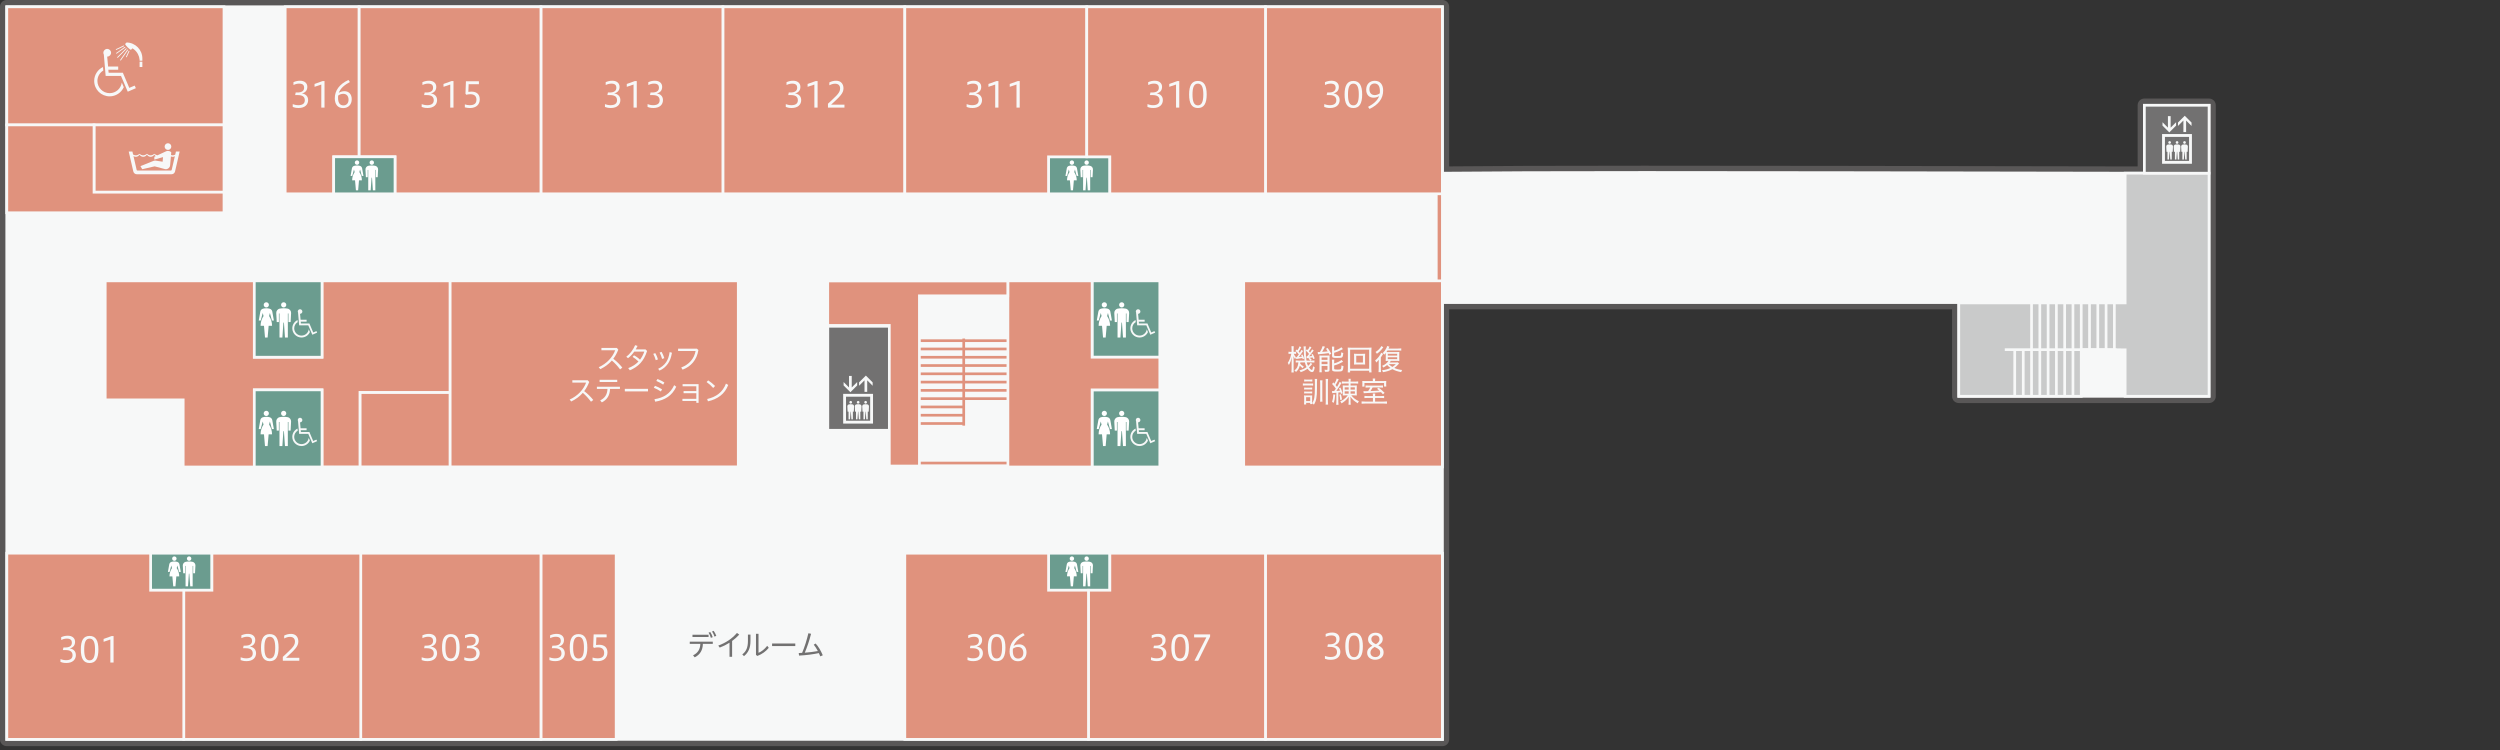 <?xml version="1.0" encoding="UTF-8"?>
<svg id="_レイヤー_1" data-name="レイヤー_1" xmlns="http://www.w3.org/2000/svg" width="1000" height="300" version="1.1" xmlns:xlink="http://www.w3.org/1999/xlink" viewBox="0 0 1000 300">
  <rect x="0" y="0" width="1000" height="300" fill="#333333" stroke="none"/>
  <!-- Generator: Adobe Illustrator 29.3.1, SVG Export Plug-In . SVG Version: 2.1.0 Build 151)  -->
  <defs>
    <clipPath id="clippath">
      <rect width="1000" height="300" fill="none"/>
    </clipPath>
  </defs>
  <g clip-path="url(#clippath)">
    <rect width="1000" height="300" fill="#fff" opacity="0"/>
    <g>
      <path d="M883.621,161.22h-100.108c-1.488,0-2.695-1.206-2.695-2.695v-34.787h-77.428c-43.32.021-82.926.021-126.424-.012-1.488-.001-2.693-1.207-2.693-2.695v-51.76c0-1.478,1.192-2.681,2.67-2.695,42.847-.392,79.468-.394,278.113-.005v-24.462c0-1.488,1.207-2.695,2.695-2.695h25.869c1.488,0,2.695,1.206,2.695,2.695v116.416c0,1.488-1.207,2.695-2.695,2.695ZM786.208,155.83h94.718V44.803h-20.479v24.467c0,.716-.284,1.402-.791,1.908-.505.504-1.191.787-1.904.787h-.006c-196.828-.386-236.141-.395-278.083-.024v46.396c42.444.032,81.303.03,123.725.011h80.124c1.488,0,2.695,1.206,2.695,2.695v34.787Z" fill="#595757"/>
      <path d="M576.972,298.463H2.704c-1.488,0-2.695-1.206-2.695-2.695L0,2.695c0-.715.284-1.4.79-1.905.505-.506,1.191-.79,1.905-.79h574.277c1.488,0,2.695,1.206,2.695,2.695v293.073c0,1.488-1.207,2.695-2.695,2.695ZM5.399,293.073h568.878V5.39H5.39l.009,287.683Z" fill="#595757"/>
      <path d="M783.513,121.043h-80.123c-43.321.021-82.925.021-126.422-.012v-51.761c43.614-.4,82.992-.388,280.784,0v-27.162h25.868v116.416h-100.108v-37.481Z" fill="#f7f8f8"/>
      <path d="M884.161,159.064h-101.186v-37.481h-79.584c-43.321.022-82.925.02-126.421-.012h-.539v-52.834l.535-.005c42.993-.394,79.715-.394,280.249,0v-27.162h26.948v117.495ZM784.053,157.986h99.029V42.648h-24.791v27.163h-.54c-200.178-.395-237.444-.395-280.243-.006v50.688c43.283.033,82.739.032,125.882.012h80.662v37.481Z" fill="#f7f8f8"/>
      <polygon points="2.704 295.768 285.908 295.768 396.234 295.768 576.973 295.768 576.973 2.695 436.722 2.695 397.609 2.695 355.754 2.695 281.895 2.695 257.028 2.695 76.838 2.695 42.09 2.695 2.695 2.695 2.704 295.768" fill="#f7f8f8"/>
      <rect x="331.128" y="130.508" width="24.628" height="41.599" fill="#727171"/>
      <path d="M356.295,172.646h-25.706v-42.678h25.706v42.678ZM331.667,171.568h23.549v-40.521h-23.549v40.521Z" fill="#f7f8f8"/>
      <rect x="575.051" y="77.242" width="1.616" height="35.098" fill="#e0927d"/>
      <rect x="367.787" y="152.298" width="17.707" height="1.078" fill="#e0927d"/>
      <rect x="367.787" y="148.985" width="17.707" height="1.078" fill="#e0927d"/>
      <rect x="367.787" y="145.673" width="17.707" height="1.078" fill="#e0927d"/>
      <rect x="367.787" y="142.36" width="17.707" height="1.078" fill="#e0927d"/>
      <rect x="367.787" y="139.047" width="17.707" height="1.078" fill="#e0927d"/>
      <rect x="367.787" y="135.734" width="17.707" height="1.078" fill="#e0927d"/>
      <rect x="367.787" y="155.611" width="17.707" height="1.078" fill="#e0927d"/>
      <rect x="367.787" y="158.924" width="17.707" height="1.078" fill="#e0927d"/>
      <rect x="367.787" y="162.237" width="17.707" height="1.078" fill="#e0927d"/>
      <rect x="367.787" y="165.55" width="17.707" height="1.078" fill="#e0927d"/>
      <rect x="367.787" y="168.863" width="17.65" height="1.078" fill="#e0927d"/>
      <rect x="367.788" y="184.678" width="36.229" height="1.078" fill="#e0927d"/>
      <rect x="385.469" y="152.298" width="17.69" height="1.078" fill="#e0927d"/>
      <rect x="385.469" y="148.985" width="17.69" height="1.078" fill="#e0927d"/>
      <rect x="385.469" y="145.673" width="17.69" height="1.078" fill="#e0927d"/>
      <rect x="385.469" y="142.36" width="17.69" height="1.078" fill="#e0927d"/>
      <rect x="385.469" y="139.047" width="17.69" height="1.078" fill="#e0927d"/>
      <rect x="385.469" y="135.734" width="17.69" height="1.078" fill="#e0927d"/>
      <rect x="385.469" y="155.611" width="17.69" height="1.078" fill="#e0927d"/>
      <rect x="385.469" y="158.924" width="17.69" height="1.078" fill="#e0927d"/>
      <rect x="143.98" y="156.946" width="36.087" height="29.797" fill="#e0927d"/>
      <path d="M180.606,187.282h-37.166v-30.876h37.166v30.876ZM144.519,186.204h35.009v-28.719h-35.009v28.719Z" fill="#f7f8f8"/>
      <polygon points="101.724 186.787 73.278 186.787 73.278 159.946 42.092 159.946 42.092 112.344 101.724 112.344 101.724 142.884 128.802 142.884 128.802 112.344 180.069 112.344 180.069 156.95 143.979 156.95 143.979 186.744 128.802 186.744 128.802 155.946 101.724 155.946 101.724 186.787" fill="#e0927d"/>
      <path d="M102.263,187.326h-29.524v-26.841h-31.186v-48.681h60.711v30.54h26v-30.54h52.346v45.684h-36.09v29.795h-16.256v-30.799h-26v30.841ZM73.817,186.248h27.367v-30.841h28.156v30.799h14.1v-29.795h36.09v-43.527h-50.189v30.54h-28.156v-30.54h-58.554v46.524h31.186v26.841Z" fill="#f7f8f8"/>
      <rect x="384.955" y="135.42" width="1.078" height="34.834" fill="#e0927d"/>
      <rect x="506.18" y="2.697" width="70.795" height="74.824" fill="#e0927d"/>
      <path d="M577.514,78.06h-71.874V2.157h71.874v75.903ZM506.719,76.982h69.717V3.236h-69.717v73.746Z" fill="#f7f8f8"/>
      <rect x="289.15" y="2.697" width="72.778" height="74.824" fill="#e0927d"/>
      <path d="M362.468,78.06h-73.856V2.157h73.856v75.903ZM289.69,76.982h71.699V3.236h-71.699v73.746Z" fill="#f7f8f8"/>
      <rect x="506.18" y="221.288" width="70.795" height="74.479" fill="#e0927d"/>
      <path d="M577.514,296.306h-71.874v-75.558h71.874v75.558ZM506.719,295.227h69.717v-73.401h-69.717v73.401Z" fill="#f7f8f8"/>
      <rect x="216.372" y="221.288" width="30.089" height="74.479" fill="#e0927d"/>
      <path d="M247.001,296.306h-31.168v-75.558h31.168v75.558ZM216.911,295.227h29.011v-73.401h-29.011v73.401Z" fill="#f7f8f8"/>
      <rect x="144.293" y="221.288" width="72.079" height="74.479" fill="#e0927d"/>
      <path d="M216.911,296.306h-73.157v-75.558h73.157v75.558ZM144.832,295.227h71.001v-73.401h-71.001v73.401Z" fill="#f7f8f8"/>
      <rect x="216.372" y="2.697" width="72.778" height="74.824" fill="#e0927d"/>
      <path d="M289.69,78.06h-73.857V2.157h73.857v75.903ZM216.911,76.982h71.7V3.236h-71.7v73.746Z" fill="#f7f8f8"/>
      <polygon points="216.371 2.696 143.593 2.696 143.593 62.716 158.004 62.716 158.004 77.52 216.371 77.52 216.371 2.696" fill="#e0927d"/>
      <path d="M216.911,78.059h-59.446v-14.804h-14.411V2.156h73.857v75.903ZM158.544,76.98h57.289V3.235h-71.7v58.942h14.411v14.804Z" fill="#f7f8f8"/>
      <polygon points="114.076 2.696 143.593 2.696 143.593 62.716 133.489 62.716 133.489 77.52 114.076 77.52 114.076 2.696" fill="#e0927d"/>
      <path d="M134.028,78.059h-20.491V2.156h30.595v61.099h-10.104v14.804ZM114.615,76.98h18.334v-14.804h10.104V3.235h-28.438v73.746Z" fill="#f7f8f8"/>
      <rect x="133.473" y="62.722" width="24.529" height="14.806" fill="#6b9c8f"/>
      <path d="M158.542,78.067h-25.608v-15.885h25.608v15.885ZM134.012,76.989h23.451v-13.728h-23.451v13.728Z" fill="#f7f8f8"/>
      <rect x="60.242" y="221.288" width="24.529" height="14.806" fill="#6b9c8f"/>
      <path d="M85.311,236.633h-25.608v-15.884h25.608v15.884ZM60.781,235.554h23.451v-13.728h-23.451v13.728Z" fill="#f7f8f8"/>
      <polygon points="144.294 221.289 84.774 221.289 84.774 236.095 73.499 236.095 73.499 295.768 144.294 295.768 144.294 221.289" fill="#e0927d"/>
      <path d="M144.833,296.307h-71.873v-60.752h11.275v-14.806h60.598v75.558ZM74.038,295.229h69.716v-73.401h-58.441v14.806h-11.275v58.595Z" fill="#f7f8f8"/>
      <polygon points="73.499 236.094 60.243 236.094 60.243 221.288 2.704 221.288 2.704 295.766 73.499 295.766 73.499 236.094" fill="#e0927d"/>
      <path d="M74.038,296.306H2.165v-75.558h58.617v14.806h13.256v60.752ZM3.243,295.227h69.716v-58.595h-13.256v-14.806H3.243v73.401Z" fill="#f7f8f8"/>
      <rect x="419.417" y="62.722" width="24.529" height="14.806" fill="#6b9c8f"/>
      <path d="M444.485,78.067h-25.608v-15.885h25.608v15.885ZM419.956,76.989h23.451v-13.728h-23.451v13.728Z" fill="#f7f8f8"/>
      <rect x="419.417" y="221.288" width="24.529" height="14.806" fill="#6b9c8f"/>
      <path d="M444.485,236.633h-25.608v-15.884h25.608v15.884ZM419.956,235.554h23.451v-13.728h-23.451v13.728Z" fill="#f7f8f8"/>
      <polygon points="435.385 295.768 506.179 295.768 506.179 221.289 443.946 221.289 443.946 236.095 435.385 236.095 435.385 295.768" fill="#e0927d"/>
      <path d="M506.719,296.307h-71.873v-60.752h8.561v-14.806h63.312v75.558ZM435.924,295.229h69.716v-73.401h-61.155v14.806h-8.561v58.595Z" fill="#f7f8f8"/>
      <line x1="435.408" y1="221.289" x2="435.384" y2="221.289" fill="#e0927d"/>
      <polygon points="435.408 221.828 435.384 221.828 435.384 220.75 435.408 221.828" fill="#f7f8f8"/>
      <polygon points="435.385 236.094 419.417 236.094 419.417 221.288 361.928 221.288 361.928 295.766 435.385 295.766 435.385 236.094" fill="#e0927d"/>
      <path d="M435.924,296.306h-74.535v-75.558h58.567v14.806h15.968v60.752ZM362.468,295.227h72.378v-58.595h-15.968v-14.806h-56.41v73.401Z" fill="#f7f8f8"/>
      <polygon points="419.406 62.722 434.706 62.722 434.706 2.697 361.927 2.697 361.927 77.52 419.406 77.52 419.406 62.722" fill="#e0927d"/>
      <path d="M419.945,78.059h-58.557V2.157h73.857v61.103h-15.3v14.799ZM362.466,76.981h56.4v-14.799h15.3V3.236h-71.7v73.745Z" fill="#f7f8f8"/>
      <polygon points="443.937 77.52 506.18 77.52 506.18 2.696 434.707 2.696 434.707 62.721 443.937 62.721 443.937 77.52" fill="#e0927d"/>
      <path d="M506.719,78.059h-63.321v-14.799h-9.23V2.157h72.551v75.903ZM444.476,76.981h61.164V3.235h-70.394v58.947h9.23v14.799Z" fill="#f7f8f8"/>
      <rect x="2.692" y="2.697" width="86.904" height="47.267" fill="#e0927d"/>
      <path d="M90.135,50.502H2.153V2.157h87.982v48.345ZM3.231,49.424h85.825V3.236H3.231v46.188Z" fill="#f7f8f8"/>
      <rect x="37.608" y="49.963" width="51.988" height="26.918" fill="#e0927d"/>
      <path d="M90.135,77.42h-53.066v-27.996h53.066v27.996ZM38.147,76.342h50.91v-25.839h-50.91v25.839Z" fill="#f7f8f8"/>
      <polygon points="89.597 85.104 2.693 85.104 2.693 49.963 37.609 49.963 37.609 76.881 89.597 76.881 89.597 85.104" fill="#e0927d"/>
      <path d="M90.136,85.643H2.154v-36.219h35.994v26.918h51.988v9.302ZM3.232,84.565h85.825v-7.145h-51.988v-26.918H3.232v34.063Z" fill="#f7f8f8"/>
      <rect x="497.482" y="112.338" width="79.493" height="74.443" fill="#e0927d"/>
      <path d="M577.514,187.32h-80.571v-75.521h80.571v75.521ZM498.021,186.242h78.414v-73.364h-78.414v73.364Z" fill="#f7f8f8"/>
      <rect x="436.839" y="112.341" width="27.083" height="30.54" fill="#6b9c8f"/>
      <path d="M464.461,143.419h-28.162v-31.618h28.162v31.618ZM437.378,142.341h26.005v-29.461h-26.005v29.461Z" fill="#f7f8f8"/>
      <rect x="436.839" y="155.95" width="27.083" height="30.832" fill="#6b9c8f"/>
      <path d="M464.461,187.32h-28.162v-31.91h28.162v31.91ZM437.378,186.242h26.005v-29.753h-26.005v29.753Z" fill="#f7f8f8"/>
      <polygon points="436.836 186.787 403.161 186.787 403.161 112.344 436.836 112.344 436.836 142.884 463.926 142.884 463.926 155.946 436.836 155.946 436.836 186.787" fill="#e0927d"/>
      <path d="M437.375,187.326h-34.753v-75.521h34.753v30.54h27.09v14.14h-27.09v30.841ZM403.701,186.248h32.596v-30.841h27.09v-11.984h-27.09v-30.54h-32.596v73.364Z" fill="#f7f8f8"/>
      <rect x="101.724" y="112.341" width="27.083" height="30.54" fill="#6b9c8f"/>
      <path d="M129.346,143.419h-28.162v-31.618h28.162v31.618ZM102.263,142.341h26.005v-29.461h-26.005v29.461Z" fill="#f7f8f8"/>
      <rect x="101.724" y="155.95" width="27.083" height="30.832" fill="#6b9c8f"/>
      <path d="M129.346,187.32h-28.162v-31.91h28.162v31.91ZM102.263,186.242h26.005v-29.753h-26.005v29.753Z" fill="#f7f8f8"/>
      <polygon points="295.306 112.34 285.198 112.34 285.087 112.34 180.064 112.34 180.064 186.745 285.087 186.745 285.198 186.745 295.306 186.745 295.306 112.34" fill="#e0927d"/>
      <path d="M295.846,187.284h-116.32v-75.483h116.32v75.483ZM180.604,186.205h114.164v-73.326h-114.164v73.326Z" fill="#f7f8f8"/>
      <polygon points="832.494 139.836 832.494 158.526 830.966 158.526 783.514 158.526 783.514 121.174 850.064 121.174 850.064 69.272 883.622 69.272 883.622 158.526 850.062 158.526 850.062 139.923 832.494 139.836" fill="#c9caca"/>
      <path d="M884.162,159.065h-34.639v-18.606l-16.49-.081v18.687h-50.057v-38.431h66.549v-51.902h34.637v90.333ZM850.601,157.986h32.482v-88.176h-32.48v51.902h-66.549v36.274h47.901v-18.692l18.647.092v18.6Z" fill="#f7f8f8"/>
      <rect x="828.642" y="121.173" width="1.078" height="18.689" fill="#f7f8f8"/>
      <rect x="831.955" y="121.173" width="1.078" height="18.689" fill="#f7f8f8"/>
      <rect x="835.267" y="121.173" width="1.078" height="18.689" fill="#f7f8f8"/>
      <rect x="838.581" y="121.173" width="1.078" height="18.689" fill="#f7f8f8"/>
      <rect x="841.893" y="121.173" width="1.078" height="18.689" fill="#f7f8f8"/>
      <rect x="845.206" y="121.173" width="1.078" height="18.689" fill="#f7f8f8"/>
      <rect x="825.329" y="121.173" width="1.078" height="18.689" fill="#f7f8f8"/>
      <rect x="822.016" y="121.173" width="1.078" height="18.689" fill="#f7f8f8"/>
      <rect x="818.704" y="121.173" width="1.078" height="18.689" fill="#f7f8f8"/>
      <rect x="815.39" y="121.173" width="1.078" height="18.689" fill="#f7f8f8"/>
      <rect x="812.078" y="121.173" width="1.078" height="18.629" fill="#f7f8f8"/>
      <rect x="828.642" y="139.835" width="1.078" height="18.689" fill="#f7f8f8"/>
      <rect x="825.329" y="139.835" width="1.078" height="18.689" fill="#f7f8f8"/>
      <rect x="822.016" y="139.835" width="1.078" height="18.689" fill="#f7f8f8"/>
      <rect x="815.39" y="139.835" width="1.078" height="18.689" fill="#f7f8f8"/>
      <rect x="818.704" y="139.835" width="1.078" height="18.689" fill="#f7f8f8"/>
      <rect x="812.078" y="139.835" width="1.078" height="18.689" fill="#f7f8f8"/>
      <rect x="808.765" y="139.835" width="1.078" height="18.689" fill="#f7f8f8"/>
      <rect x="805.35" y="139.835" width="1.078" height="18.689" fill="#f7f8f8"/>
      <rect x="801.909" y="139.323" width="44.689" height="1.078" fill="#f7f8f8"/>
      <rect x="857.754" y="42.109" width="25.868" height="27.164" fill="#727171"/>
      <path d="M884.161,69.812h-26.946v-28.243h26.946v28.243ZM858.293,68.734h24.79v-26.086h-24.79v26.086Z" fill="#f7f8f8"/>
      <path d="M577.512,296.307H2.165l-.009-294.151h575.356v294.151ZM3.243,295.229h573.19V3.234H3.234l.009,291.995Z" fill="#f7f8f8"/>
      <polygon points="367.762 186.399 355.732 186.399 355.732 130.164 331.102 130.164 331.102 112.387 403.109 112.387 403.109 118.316 367.762 118.316 367.762 186.399" fill="#e0927d"/>
      <path d="M368.301,186.938h-13.108v-56.236h-24.63v-18.855h73.085v7.007h-35.347v68.083ZM356.271,185.86h10.951v-68.083h35.347v-4.85h-70.929v16.698h24.63v56.236Z" fill="#f7f8f8"/>
      <path d="M518.374,142.949c-.117.211-.153.256-.34.711-.292-.431-.453-.735-.64-1.248.024.549.046,1.2.046,1.61v3.615c0,.651.012,1.035.06,1.339h-.934c.058-.314.081-.757.081-1.339v-2.812c0-.477.036-1.2.093-2.051-.304,1.399-.652,2.355-1.188,3.229-.117-.326-.28-.618-.455-.838.64-.922,1.059-2.005,1.433-3.651h-.359c-.316,0-.561.012-.781.048v-.865c.196.036.395.048.781.048h.465v-1.073c0-.594-.012-.896-.057-1.179h.91c-.036.283-.048.606-.048,1.167v1.085h.278c.352,0,.551-.012.735-.048v.865c-.254-.036-.431-.048-.721-.048h-.22c.199.489.362.747.848,1.365h.304c.41-.491.584-.711.862-1.119-.371-.515-.757-.922-1.327-1.413l.479-.549q.196.189.302.292c.395-.558.64-1.013.838-1.562l.69.338c-.352.702-.587,1.097-1.052,1.715.199.22.304.362.479.582.29-.467.407-.675.652-1.212l.642.441c-.781,1.239-1.128,1.715-1.725,2.415.441-.045.85-.105,1.246-.163-.093-.244-.149-.35-.314-.654l.537-.187c.328.596.489.992.676,1.634l-.582.235q-.057-.223-.129-.467c-.419.091-1.547.278-2.144.362-.139.022-.177.022-.302.057l-.117-.675ZM524.554,144.23c.697,0,.884-.012,1.212-.07v.862c-.362-.046-.687-.07-1.212-.07h-1.833c.139.594.271.944.513,1.411.539-.479.829-.827,1.016-1.224l.664.441c-.443.551-.874,1.004-1.306,1.392.443.64.862.999,1.143.999.129,0,.187-.081.28-.359.058-.175.093-.338.117-.549,0-.024.01-.139.034-.326.014-.06.022-.175.036-.268.256.232.431.35.676.467-.244,1.468-.489,1.9-1.085,1.9-.558,0-1.143-.443-1.794-1.363-.85.628-1.631,1.025-2.752,1.387-.151-.328-.232-.431-.501-.711,1.145-.28,1.969-.654,2.855-1.294-.29-.575-.501-1.145-.664-1.902h-1.82q-.022.304-.046.515c.35.441.771.781,1.423,1.14q-.151.175-.419.666c-.503-.326-.829-.618-1.169-1.013-.302,1.107-.709,1.782-1.514,2.527-.244-.29-.35-.383-.666-.594,1.016-.711,1.492-1.679,1.61-3.241h-.069c-.395,0-.711.012-1.001.046v-.827c.314.046.525.058,1.001.058h2.542c-.208-1.468-.292-2.542-.347-4.942,0-.352-.014-.479-.062-.735h.937c-.06.278-.069.465-.069,1.152,0,1.715.103,3.361.302,4.525h1.586c-.247-.29-.489-.489-.853-.712l.443-.371c-.652.081-1.001.129-1.049.139l-.139-.733c.093.01.105.01.242.01.388-.431.434-.489.795-.968-.419-.558-.709-.862-1.282-1.339l.431-.563c.151.129.196.177.328.304.335-.465.58-.908.805-1.433l.687.383c-.386.651-.596.944-1.028,1.516.184.211.256.304.477.573.434-.609.551-.781.841-1.296l.606.467c-1.131,1.516-1.26,1.677-1.842,2.321.666-.045.781-.057,1.2-.129-.093-.22-.139-.316-.302-.585l.558-.208c.304.525.513.977.795,1.773l-.632.232c-.093-.335-.117-.429-.196-.64-.187.033-.608.093-1.282.175.314.149.58.359.896.675l-.443.407h.328Z" fill="#f7f8f8"/>
      <path d="M527.075,140.803c.153.012.422.024.525.024q.038,0,.362-.012c.525-.829.91-1.667,1.083-2.367l.946.22c-.103.187-.151.29-.22.443-.108.268-.63,1.212-.913,1.655.867-.045,1.461-.105,2.206-.199-.316-.546-.371-.64-.652-1.059l.628-.328c.549.735.92,1.317,1.471,2.333l-.735.419c-.151-.326-.211-.443-.326-.678-.898.153-2.695.34-3.569.398-.314.012-.546.036-.687.072l-.117-.922ZM533.653,140.312c1.107-.314,2.237-.86,2.915-1.411l.594.735q-.223.105-.687.35c-.805.443-1.667.781-2.822,1.131v.934c0,.326.115.362,1.083.362,1.037,0,1.341-.024,1.504-.129.175-.117.22-.398.259-1.375.278.151.525.244.814.302-.081.98-.189,1.423-.407,1.655-.223.259-.666.316-2.146.316-1.631,0-1.933-.129-1.933-.817v-2.74c0-.419-.024-.711-.062-.989h.946c-.048.254-.057.513-.057.965v.711ZM527.81,143.251c0-.419-.012-.699-.048-1.049.271.024.479.036.898.036h2.134c.491,0,.781-.012,1.061-.048-.022.235-.034.549-.034.759v4.86c0,.769-.235.922-1.459.922-.081,0-.211,0-.386-.012-.012-.256-.081-.561-.184-.841.244.048.537.069.814.069.328,0,.386-.045.386-.242v-1.32h-2.345v1.344c0,.546.012.872.06,1.188h-.958c.048-.328.06-.63.06-1.167v-4.501ZM530.994,143.941v-.956h-2.355v.956h2.355ZM533.663,145.35c1.179-.304,2.17-.757,2.963-1.363l.616.711c-.429.244-1.42.735-1.794.884-.618.259-1.035.398-1.785.597v1.26c0,.208.069.292.352.335.218.048.477.06,1.001.06.874,0,1.212-.06,1.341-.244.117-.151.196-.652.235-1.423.232.127.525.244.814.326-.081,1.073-.211,1.516-.489,1.797-.271.266-.666.338-1.96.338-1.109,0-1.459-.036-1.773-.187-.266-.127-.359-.314-.359-.687v-2.894c0-.558-.014-.769-.062-1.023h.958c-.045.254-.06.441-.06.977v.537ZM530.994,145.652v-.977h-2.355v.977h2.355Z" fill="#f7f8f8"/>
      <path d="M547.661,148.953v-.663h-7.613v.663h-.958c.046-.35.069-.745.069-1.399v-7.136c0-.561-.024-.944-.069-1.387.398.045.771.057,1.341.057h6.832c.572,0,.944-.012,1.353-.057-.058.431-.07.805-.07,1.387v7.148c0,.642.024,1.095.07,1.387h-.956ZM547.661,147.496v-7.615h-7.613v7.615h7.613ZM544.9,141.539c.546,0,.848-.012,1.164-.048-.036.247-.046.501-.046.886v2.565c0,.398.01.604.046.886-.326-.036-.664-.048-1.164-.048h-2.137c-.628,0-.826.012-1.164.048.034-.302.046-.537.046-.886v-2.565c0-.35-.012-.594-.046-.886.316.036.616.048,1.164.048h2.137ZM545.168,145.012v-2.716h-2.671v2.716h2.671Z" fill="#f7f8f8"/>
      <path d="M559.63,145.408c-.141.139-.175.175-.338.362-.491.558-.968.98-1.576,1.411.934.431,1.971.7,3.148.817-.163.244-.302.534-.383.85-1.447-.256-2.484-.606-3.524-1.188-1.059.594-2.273.977-3.775,1.212-.093-.292-.187-.489-.386-.771,1.353-.151,2.343-.417,3.404-.92-.57-.395-.872-.666-1.353-1.178-.489.407-.791.606-1.492,1.016-.148-.268-.278-.419-.522-.654,1.14-.489,1.959-1.131,2.601-2.029h-.153c-.503,0-.769.012-1.013.048.034-.247.045-.573.045-1.075v-1.445c0-.278,0-.431-.012-.675-.187.232-.28.338-.558.663-.208-.266-.34-.383-.666-.594.688-.675,1.061-1.2,1.528-2.122.163-.335.22-.501.266-.733l.91.268c-.081.141-.091.161-.208.407-.036.058-.069.139-.175.35h3.72c.711,0,1.107-.021,1.387-.069v.886c-.304-.045-.759-.069-1.365-.069h-4.151c-.187.302-.244.395-.407.63.314.022.465.022.759.022h3.296c.563,0,.795-.012,1.087-.046-.024.256-.036.441-.036,1.107v1.401c0,.606.012.86.036,1.095-.304-.036-.539-.048-1.016-.048h-2.369c-.184.271-.278.386-.489.654h2.391c.458,0,.69-.012.877-.06l.513.479ZM553.333,138.914q-.093.115-.268.338c-.805,1.052-1.375,1.598-2.319,2.252-.153-.283-.283-.455-.549-.711.838-.489,1.468-1.064,2.074-1.902.141-.184.208-.29.278-.477l.783.501ZM552.331,147.437c0,.56.022.992.07,1.411h-.992c.045-.338.069-.817.069-1.387v-2.285c0-.431.012-.759.036-1.293-.316.453-.56.711-1.028,1.119-.139-.395-.235-.561-.441-.829.862-.675,1.468-1.375,2.062-2.367.211-.35.304-.537.362-.723l.781.491q-.105.139-.208.326c-.247.419-.407.663-.711,1.085v4.453ZM558.871,142.249v-.735h-3.754v.735h3.754ZM558.871,143.648v-.735h-3.754v.735h3.754ZM555.489,145.653c.422.422.865.757,1.459,1.121.573-.364.908-.63,1.387-1.121h-2.846Z" fill="#f7f8f8"/>
      <path d="M531.231,151.583c-.048.326-.072.711-.072,1.399v7.428c0,.709.024,1.071.072,1.421h-.994c.062-.35.072-.7.072-1.421v-7.428c0-.723-.01-1.049-.072-1.399h.994ZM524.852,160.899c0,.199,0,.232.01.374.867-1.26,1.085-2.553,1.085-6.204v-2.343c0-.573-.007-.817-.069-1.143h.98c-.057.29-.069.594-.069,1.176v2.707c0,3.38-.316,5.038-1.224,6.401-.244-.268-.407-.407-.702-.582,0,.175,0,.22.014.347h-.793v-.489h-1.622v.654h-.85c.036-.328.058-.759.058-1.119v-1.598c0-.362-.012-.618-.046-.922.187.024.338.036.733.036h1.842c.34,0,.515-.012.687-.036-.024.175-.034.371-.034.886v1.854ZM521.669,151.779c.271.048.457.058.853.058h1.562c.395,0,.57-.01.85-.058v.841c-.244-.036-.486-.048-.85-.048h-1.562c-.364,0-.606.012-.853.048v-.841ZM528.979,152.119c-.045.35-.055.57-.055,1.176v6.226c0,.585.01.889.055,1.145h-.968c.06-.292.069-.585.069-1.155v-6.216c0-.606-.01-.85-.055-1.176h.953ZM521.144,153.365c.271.048.479.06.92.06h2.321c.446,0,.642-.012.874-.048v.862c-.211-.034-.407-.046-.805-.046h-2.391c-.407,0-.64.012-.92.046v-.874ZM521.657,155.023c.235.022.398.034.759.034h1.727c.371,0,.51-.012.743-.034v.793c-.232-.024-.395-.036-.743-.036h-1.727c-.374,0-.539.012-.759.036v-.793ZM521.657,156.596c.244.024.398.033.759.033h1.727c.359,0,.522-.01.743-.033v.793c-.232-.024-.395-.036-.757-.036h-1.713c-.362,0-.549.012-.759.036v-.793ZM524.083,160.431v-1.54h-1.634v1.54h1.634Z" fill="#f7f8f8"/>
      <path d="M532.774,156.419c.163.012.247.024.422.024.069,0,.256,0,.477-.012.069-.081.29-.407.676-.965-.489-.735-.862-1.191-1.504-1.854l.47-.654c.23.268.254.29.441.513.434-.699.829-1.598.934-2.075l.814.371q-.127.187-.443.805c-.278.561-.525.98-.838,1.447.304.374.362.431.584.757.395-.606.92-1.607,1.047-2.017l.771.41c-.072.079-.129.161-.232.359-.467.841-1.215,1.993-1.857,2.858.69-.048,1.013-.081,1.471-.141-.129-.383-.199-.546-.41-.953l.584-.259c.371.771.618,1.423.838,2.264l-.652.256c-.069-.328-.093-.422-.153-.64-.29.045-.573.091-.886.125v3.756c0,.467.024.826.072,1.143h-.922c.048-.338.069-.687.069-1.143v-3.675q-.211.024-1.164.096c-.235.022-.35.033-.491.069l-.117-.865ZM537.799,153.389c-.477,0-.721.012-1.049.057v-.874c.304.048.63.069,1.119.069h1.6v-.105c0-.371-.024-.699-.07-1.023h.896c-.048.314-.072.594-.072,1.023v.105h1.95c.465,0,.766-.021,1.107-.069v.874c-.278-.033-.606-.057-1.052-.057h-2.005v.829h1.552c.491,0,.735-.012.956-.048-.022.256-.034.561-.034,1.085v1.83c0,.561.012.886.034,1.109-.316-.036-.582-.048-1.083-.048h-1.121c.759.992,1.787,1.785,3.033,2.345-.211.29-.316.489-.443.838-1.42-.862-2.146-1.516-2.951-2.671.038.316.057.63.057,1.016v1.152c0,.527.012.747.072,1.064h-.896c.055-.316.07-.573.07-1.052v-1.14c0-.501.01-.666.045-1.016-.561.793-.874,1.131-1.411,1.61-.537.453-.922.721-1.48,1.061-.153-.316-.302-.527-.537-.757.932-.457,1.61-.934,2.297-1.586.266-.259.477-.503.735-.865h-.958c-.465,0-.793.012-1.059.048.022-.247.031-.594.031-1.052v-1.9c0-.491-.01-.781-.031-1.073.242.036.513.048.977.048h1.389v-.829h-1.67ZM541.939,155.837v-.91h-1.715v.91h1.715ZM537.869,154.927v.91h1.6v-.91h-1.6ZM541.951,157.459v-.934h-1.727v.934h1.727ZM537.869,156.525v.934h1.6v-.934h-1.6ZM536.377,157.718c.211.812.304,1.27.422,2.086l-.687.23c-.093-.953-.165-1.363-.376-2.156l.642-.16ZM534.079,157.866c-.141,1.61-.254,2.309-.549,3.253l-.709-.338c.304-.908.429-1.631.522-3.064l.735.149Z" fill="#f7f8f8"/>
      <path d="M549.139,152.178c0-.283-.022-.513-.057-.771h1.004c-.038.235-.062.477-.062.771v.256h2.987c.771,0,1.085-.012,1.504-.048-.034.268-.046.419-.046.841v.57c0,.338.012.582.046.829h-.886v-1.423h-7.847v1.447h-.884l.024-.292c.007-.105.022-.374.022-.582v-.606c0-.316-.014-.494-.046-.783.359.036.743.048,1.409.048h2.834v-.256ZM547.565,154.985c-.7,0-1.037.012-1.351.06v-.853c.338.036.582.048,1.281.048h4.396c.711,0,.98-.012,1.305-.048v.853c-.362-.048-.604-.06-1.284-.06h-2.867c-.304.594-.515.958-.85,1.447.98-.024,2.261-.093,3.531-.187-.335-.302-.465-.407-.908-.723l.678-.431c.941.723,1.294,1.028,2.355,2.053l-.678.572c-.362-.422-.489-.56-.767-.841-1.974.163-4.211.292-6.496.386-.187,0-.247.01-.419.034l-.117-.838c.314.022.374.022.769.022.34,0,.618,0,1.107-.022.352-.501.585-.898.867-1.471h-.551ZM552.461,158.416c.594,0,.829-.012,1.19-.058v.872c-.347-.045-.642-.057-1.2-.057h-2.415v1.459h3.323c.711,0,1.061-.024,1.437-.069v.917c-.446-.055-.829-.067-1.516-.067h-7.138c-.676,0-1.073.012-1.504.067v-.917c.376.045.723.069,1.435.069h3.102v-1.459h-2.192c-.57,0-.862.012-1.212.057v-.872c.35.046.57.058,1.224.058h2.18v-.129c0-.338-.024-.606-.058-.886h.977c-.034.268-.058.537-.058.886v.129h2.424Z" fill="#f7f8f8"/>
      <path d="M285.468,252.338c.422.563.805,1.344,1.052,2.019l-.735.278c-.211-.745-.549-1.433-.98-2.039l.664-.259ZM284.116,252.819c.374.546.745,1.375.968,2.051l-.735.268c-.208-.745-.537-1.457-.92-2.089l.687-.23ZM283.429,253.89v.898h-6.439v-.898h6.439ZM275.907,256.666h9.213v.872h-3.967c-.057,2.532-1.116,4.317-3.265,5.399l-.664-.805c1.866-.896,2.858-2.4,2.915-4.595h-4.233v-.872Z" fill="#727171"/>
      <path d="M292.844,262.718h-1.037v-5.634c-1.203.771-2.506,1.411-3.919,1.948l-.582-.791c2.963-1.121,5.387-2.649,7.464-5.052l.929.654c-.884.956-1.842,1.797-2.855,2.541v6.334Z" fill="#727171"/>
      <path d="M303.407,253.517v7.603c1.119-.434,2.415-1.411,3.473-2.788l.63.793c-1.143,1.399-2.671,2.544-4.573,3.253l-.546-.429v-8.432h1.016ZM300.187,253.843v2.601c0,2.68-.817,4.57-2.587,6.005l-.687-.687c1.61-1.203,2.259-2.858,2.259-5.399v-2.52h1.016Z" fill="#727171"/>
      <rect x="308.834" y="257.401" width="9.28" height="1.025" fill="#727171"/>
      <path d="M328.114,262.543c-.175-.446-.362-.886-.561-1.306-2.484.525-5.119.85-7.929,1.001l-.129-1.025c.455-.021.91-.033,1.353-.069,1.037-2.439,1.821-4.98,2.508-7.847l1.071.211c-.642,2.633-1.562,5.315-2.506,7.567,1.749-.141,3.497-.328,5.224-.654-.515-.98-1.085-1.866-1.646-2.553l.759-.465c1.107,1.222,2.065,2.819,2.855,4.707l-1.001.434Z" fill="#727171"/>
      <path d="M248.028,147.756c-.956-1.296-2.122-2.578-3.277-3.545-1.294,1.483-2.867,2.599-4.642,3.452l-.616-.781c3.172-1.399,5.586-4.012,6.587-6.786h-5.514v-.934h6.156l.594.699c-.527,1.387-1.2,2.601-2.005,3.651,1.248.932,2.565,2.213,3.615,3.533l-.898.712Z" fill="#f7f8f8"/>
      <path d="M251.286,147.253c1.679-.63,3.033-1.504,4.106-2.645-.747-.723-1.562-1.389-2.333-1.857l.525-.63c.771.376,1.667,1.016,2.427,1.763.711-.934,1.284-2.017,1.715-3.255h-4.01c-.759,1.075-1.648,2.007-2.508,2.637l-.702-.558c1.459-1.075,2.824-2.872,3.545-4.642l.97.302c-.211.479-.47.946-.735,1.399h3.938l.608.632c-1.308,4.137-3.545,6.283-6.892,7.728l-.654-.874Z" fill="#f7f8f8"/>
      <path d="M264.635,140.735c.441.735.815,1.646,1.095,2.52l-.874.326c-.28-.908-.642-1.842-1.013-2.566l.793-.28ZM268.784,141.087c-.314,1.933-.86,3.287-1.571,4.324-.946,1.365-2.031,2.216-3.418,2.834l-.534-.735c1.27-.57,2.412-1.468,3.203-2.645.642-.97,1.133-2.192,1.392-4.036l.929.259ZM262.115,141.248c.434.714.805,1.622,1.073,2.508l-.886.316c-.244-.898-.62-1.821-1.004-2.544l.817-.28Z" fill="#f7f8f8"/>
      <path d="M279.358,140.024c-.609,4-3.069,6.645-6.334,7.847l-.534-.874c3.172-1.202,5.176-3.531,5.747-6.599h-6.997v-.922h7.534l.585.549Z" fill="#f7f8f8"/>
      <path d="M236.399,160.692c-.956-1.296-2.125-2.578-3.277-3.545-1.294,1.483-2.867,2.599-4.642,3.452l-.616-.781c3.169-1.399,5.584-4.012,6.587-6.786h-5.514v-.934h6.156l.594.699c-.527,1.387-1.202,2.601-2.007,3.651,1.25.932,2.565,2.213,3.617,3.533l-.898.712Z" fill="#f7f8f8"/>
      <path d="M246.897,151.913v.896h-7.055v-.896h7.055ZM238.759,154.687h9.21v.874h-3.964c-.057,2.53-1.116,4.314-3.265,5.397l-.664-.805c1.866-.896,2.858-2.388,2.915-4.592h-4.233v-.874Z" fill="#f7f8f8"/>
      <rect x="249.925" y="155.538" width="9.28" height="1.025" fill="#f7f8f8"/>
      <path d="M262.978,151.608c.932.326,1.89.793,2.774,1.387l-.489.853c-.898-.63-1.854-1.085-2.738-1.459l.453-.781ZM261.79,159.676c3.648-.546,6.331-2.213,7.881-5.617l.829.64c-1.691,3.603-4.513,5.318-8.432,5.981l-.278-1.004ZM261.986,154.324c.934.316,1.959.829,2.843,1.411l-.489.862c-.908-.628-1.923-1.119-2.807-1.492l.453-.781Z" fill="#f7f8f8"/>
      <polygon points="273.432 157.286 273.432 156.436 278.528 156.436 278.528 154.512 273.037 154.512 273.037 153.659 279.438 153.659 279.438 161.133 278.528 161.133 278.528 160.388 272.968 160.388 272.968 159.535 278.528 159.535 278.528 157.286 273.432 157.286" fill="#f7f8f8"/>
      <path d="M283.269,152.157c1.025.652,1.876,1.339,2.762,2.237l-.757.793c-.91-1.016-1.715-1.703-2.637-2.367l.632-.664ZM282.872,159.595c3.555-.781,6.238-2.728,7.51-6.156l.91.537c-1.353,3.639-4.302,5.725-8.116,6.554l-.304-.934Z" fill="#f7f8f8"/>
      <path d="M460.396,262.919c.505.18,1.317.419,2.213.419,1.89,0,2.618-.783,2.618-1.988,0-1.471-1.052-2.058-2.76-2.058h-1.107l.225-1.035h.656c1.61,0,2.716-.52,2.716-1.919,0-.939-.46-1.639-2.027-1.639-.956,0-1.849.364-2.242.546v-1.121c.853-.376,1.679-.573,2.673-.573,1.751,0,2.872.98,2.872,2.422,0,1.315-.632,2.283-2.158,2.659,1.54.225,2.479,1.176,2.479,2.673,0,1.722-1.231,3.152-3.794,3.152-1.176,0-1.876-.225-2.367-.422v-1.119Z" fill="#f7f8f8"/>
      <path d="M468.537,259.055c0-3.627,1.066-5.419,3.516-5.419s3.514,1.835,3.514,5.419-1.066,5.418-3.514,5.418-3.516-1.806-3.516-5.418M474.221,259.055c0-2.855-.616-4.341-2.168-4.341-1.571,0-2.158,1.485-2.158,4.341s.587,4.352,2.158,4.352c1.552,0,2.168-1.497,2.168-4.352" fill="#f7f8f8"/>
      <polygon points="477.787 264.29 482.544 254.953 477.645 254.953 477.645 253.762 484.043 253.762 484.043 254.632 479.269 264.29 477.787 264.29" fill="#f7f8f8"/>
      <path d="M386.998,262.919c.505.18,1.317.419,2.213.419,1.89,0,2.618-.783,2.618-1.988,0-1.471-1.052-2.058-2.76-2.058h-1.107l.225-1.035h.656c1.61,0,2.716-.52,2.716-1.919,0-.939-.46-1.639-2.027-1.639-.956,0-1.849.364-2.242.546v-1.121c.853-.376,1.679-.573,2.673-.573,1.751,0,2.872.98,2.872,2.422,0,1.315-.632,2.283-2.158,2.659,1.54.225,2.479,1.176,2.479,2.673,0,1.722-1.231,3.152-3.794,3.152-1.176,0-1.876-.225-2.367-.422v-1.119Z" fill="#f7f8f8"/>
      <path d="M395.139,259.055c0-3.627,1.066-5.419,3.516-5.419s3.514,1.835,3.514,5.419-1.066,5.418-3.514,5.418-3.516-1.806-3.516-5.418M400.824,259.055c0-2.855-.616-4.341-2.168-4.341-1.571,0-2.158,1.485-2.158,4.341s.587,4.352,2.158,4.352c1.552,0,2.168-1.497,2.168-4.352" fill="#f7f8f8"/>
      <path d="M409.877,254.071c-2.256,1.202-3.768,2.506-4.455,4.326.618-.407,1.387-.659,2.256-.659,1.581,0,2.925,1.023,2.925,3.207,0,2.098-1.303,3.555-3.428,3.555-2.295,0-3.349-1.665-3.349-3.907,0-3.148,1.806-5.615,5.433-7.349l.618.827ZM405.158,259.516c-.029.211-.029.436-.029.881,0,2.101.826,3.025,2.142,3.025,1.164,0,2.058-.798,2.058-2.257,0-1.356-.671-2.379-2.142-2.379-.697,0-1.497.28-2.029.728" fill="#f7f8f8"/>
      <path d="M168.672,262.919c.505.18,1.317.419,2.213.419,1.89,0,2.618-.783,2.618-1.988,0-1.471-1.052-2.058-2.76-2.058h-1.107l.225-1.035h.656c1.61,0,2.716-.52,2.716-1.919,0-.939-.46-1.639-2.027-1.639-.956,0-1.849.364-2.242.546v-1.121c.853-.376,1.679-.573,2.673-.573,1.751,0,2.872.98,2.872,2.422,0,1.315-.632,2.283-2.158,2.659,1.54.225,2.479,1.176,2.479,2.673,0,1.722-1.231,3.152-3.794,3.152-1.176,0-1.876-.225-2.367-.422v-1.119Z" fill="#f7f8f8"/>
      <path d="M176.813,259.055c0-3.627,1.066-5.419,3.516-5.419s3.514,1.835,3.514,5.419-1.066,5.418-3.514,5.418-3.516-1.806-3.516-5.418M182.497,259.055c0-2.855-.616-4.341-2.168-4.341-1.571,0-2.158,1.485-2.158,4.341s.587,4.352,2.158,4.352c1.552,0,2.168-1.497,2.168-4.352" fill="#f7f8f8"/>
      <path d="M185.711,262.919c.505.18,1.317.419,2.213.419,1.89,0,2.618-.783,2.618-1.988,0-1.471-1.052-2.058-2.76-2.058h-1.107l.225-1.035h.656c1.61,0,2.716-.52,2.716-1.919,0-.939-.46-1.639-2.027-1.639-.956,0-1.849.364-2.242.546v-1.121c.853-.376,1.679-.573,2.673-.573,1.751,0,2.872.98,2.872,2.422,0,1.315-.632,2.283-2.158,2.659,1.54.225,2.479,1.176,2.479,2.673,0,1.722-1.231,3.152-3.794,3.152-1.176,0-1.876-.225-2.367-.422v-1.119Z" fill="#f7f8f8"/>
      <path d="M219.757,262.919c.505.18,1.317.419,2.213.419,1.89,0,2.618-.783,2.618-1.988,0-1.471-1.052-2.058-2.76-2.058h-1.107l.225-1.035h.656c1.61,0,2.716-.52,2.716-1.919,0-.939-.46-1.639-2.027-1.639-.956,0-1.849.364-2.242.546v-1.121c.853-.376,1.679-.573,2.673-.573,1.751,0,2.872.98,2.872,2.422,0,1.315-.632,2.283-2.158,2.659,1.54.225,2.479,1.176,2.479,2.673,0,1.722-1.231,3.152-3.794,3.152-1.176,0-1.876-.225-2.367-.422v-1.119Z" fill="#f7f8f8"/>
      <path d="M227.898,259.055c0-3.627,1.066-5.419,3.516-5.419s3.514,1.835,3.514,5.419-1.066,5.418-3.514,5.418-3.516-1.806-3.516-5.418M233.583,259.055c0-2.855-.616-4.341-2.168-4.341-1.571,0-2.158,1.485-2.158,4.341s.587,4.352,2.158,4.352c1.552,0,2.168-1.497,2.168-4.352" fill="#f7f8f8"/>
      <path d="M237.021,263.015c.56.196,1.301.323,1.959.323,1.624,0,2.688-.561,2.688-2.182,0-1.459-.867-2.213-2.434-2.213-.422,0-1.107.055-1.638.211l-.323-.393.184-4.997h5.193v1.174h-4.103l-.127,3.066c.393-.069.814-.098,1.191-.098,2.324,0,3.375,1.248,3.375,3.081,0,2.058-1.373,3.485-3.919,3.485-.618,0-1.399-.084-2.046-.266v-1.19Z" fill="#f7f8f8"/>
      <path d="M96.261,262.919c.505.18,1.317.419,2.213.419,1.89,0,2.618-.783,2.618-1.988,0-1.471-1.052-2.058-2.76-2.058h-1.107l.225-1.035h.656c1.61,0,2.716-.52,2.716-1.919,0-.939-.46-1.639-2.027-1.639-.956,0-1.849.364-2.242.546v-1.121c.853-.376,1.679-.573,2.673-.573,1.751,0,2.872.98,2.872,2.422,0,1.315-.632,2.283-2.158,2.659,1.54.225,2.479,1.176,2.479,2.673,0,1.722-1.231,3.152-3.794,3.152-1.176,0-1.876-.225-2.367-.422v-1.119Z" fill="#f7f8f8"/>
      <path d="M104.402,259.055c0-3.627,1.066-5.419,3.516-5.419s3.514,1.835,3.514,5.419-1.066,5.418-3.514,5.418-3.516-1.806-3.516-5.418M110.086,259.055c0-2.855-.616-4.341-2.168-4.341-1.571,0-2.158,1.485-2.158,4.341s.587,4.352,2.158,4.352c1.552,0,2.168-1.497,2.168-4.352" fill="#f7f8f8"/>
      <path d="M113.132,264.29v-1.54c3.066-2.925,4.858-4.214,4.858-6.077,0-1.159-.628-1.928-2.027-1.928-.843,0-1.655.307-2.283.642v-1.162c.908-.462,1.763-.671,2.743-.671,1.832,0,2.913,1.217,2.913,3.052,0,1.945-1.373,3.246-4.944,6.523h5.335v1.162h-6.595Z" fill="#f7f8f8"/>
      <path d="M24.187,263.654c.505.18,1.317.419,2.213.419,1.89,0,2.618-.783,2.618-1.988,0-1.471-1.052-2.058-2.76-2.058h-1.107l.225-1.035h.656c1.61,0,2.716-.52,2.716-1.919,0-.939-.46-1.639-2.027-1.639-.956,0-1.849.364-2.242.546v-1.121c.853-.376,1.679-.573,2.673-.573,1.751,0,2.872.98,2.872,2.422,0,1.315-.632,2.283-2.158,2.659,1.54.225,2.479,1.176,2.479,2.673,0,1.722-1.231,3.152-3.794,3.152-1.176,0-1.876-.225-2.367-.422v-1.119Z" fill="#f7f8f8"/>
      <path d="M32.328,259.789c0-3.627,1.066-5.419,3.516-5.419s3.514,1.835,3.514,5.419-1.066,5.418-3.514,5.418-3.516-1.806-3.516-5.418M38.013,259.789c0-2.855-.616-4.341-2.168-4.341-1.571,0-2.158,1.485-2.158,4.341s.587,4.352,2.158,4.352c1.552,0,2.168-1.497,2.168-4.352" fill="#f7f8f8"/>
      <polygon points="44.139 265.025 44.139 255.812 41.437 256.722 41.437 255.577 44.642 254.427 45.428 254.427 45.428 265.025 44.139 265.025" fill="#f7f8f8"/>
      <path d="M529.976,262.386c.505.18,1.317.419,2.213.419,1.89,0,2.618-.783,2.618-1.988,0-1.471-1.052-2.058-2.76-2.058h-1.107l.225-1.035h.656c1.61,0,2.716-.52,2.716-1.919,0-.939-.46-1.639-2.027-1.639-.956,0-1.849.364-2.242.546v-1.121c.853-.376,1.679-.573,2.673-.573,1.751,0,2.872.98,2.872,2.422,0,1.315-.632,2.283-2.158,2.659,1.54.225,2.479,1.176,2.479,2.673,0,1.722-1.231,3.152-3.794,3.152-1.176,0-1.876-.225-2.367-.422v-1.119Z" fill="#f7f8f8"/>
      <path d="M538.117,258.521c0-3.627,1.066-5.419,3.516-5.419s3.514,1.835,3.514,5.419-1.066,5.418-3.514,5.418-3.516-1.806-3.516-5.418M543.801,258.521c0-2.855-.616-4.341-2.168-4.341-1.571,0-2.158,1.485-2.158,4.341s.587,4.352,2.158,4.352c1.552,0,2.168-1.497,2.168-4.352" fill="#f7f8f8"/>
      <path d="M551.314,258.142c1.246.688,2.127,1.303,2.127,2.87,0,1.806-1.526,2.887-3.416,2.887-1.54,0-3.164-.896-3.164-2.759,0-1.468.913-2.17,2.086-2.855-1.035-.616-1.722-1.329-1.722-2.563,0-1.552,1.246-2.63,2.982-2.63,1.89,0,2.886,1.107,2.886,2.477,0,1.26-.774,1.988-1.78,2.575M550.375,257.696c.898-.549,1.428-1.135,1.428-1.947,0-.965-.587-1.61-1.665-1.61-.951,0-1.598.63-1.598,1.471s.436,1.454,1.835,2.086M549.858,258.76c-1.205.685-1.679,1.428-1.679,2.252,0,1.15.812,1.821,2.015,1.821,1.135,0,1.876-.769,1.876-1.734,0-1.08-.462-1.497-2.211-2.338" fill="#f7f8f8"/>
      <path d="M529.695,41.659c.505.18,1.317.419,2.213.419,1.89,0,2.618-.783,2.618-1.988,0-1.471-1.052-2.058-2.76-2.058h-1.107l.225-1.035h.656c1.61,0,2.716-.52,2.716-1.919,0-.939-.46-1.639-2.027-1.639-.956,0-1.849.364-2.242.546v-1.121c.853-.376,1.679-.572,2.673-.572,1.751,0,2.872.98,2.872,2.422,0,1.315-.632,2.283-2.158,2.659,1.54.225,2.479,1.176,2.479,2.673,0,1.722-1.231,3.152-3.794,3.152-1.176,0-1.876-.225-2.367-.422v-1.119Z" fill="#f7f8f8"/>
      <path d="M537.836,37.795c0-3.627,1.066-5.419,3.516-5.419s3.514,1.835,3.514,5.419-1.066,5.418-3.514,5.418-3.516-1.806-3.516-5.418M543.521,37.795c0-2.855-.616-4.341-2.168-4.341-1.571,0-2.158,1.485-2.158,4.341s.587,4.352,2.158,4.352c1.552,0,2.168-1.497,2.168-4.352" fill="#f7f8f8"/>
      <path d="M547.212,42.75c2.24-1.19,3.754-2.491,4.453-4.312-.616.393-1.401.642-2.254.642-1.583,0-2.93-1.018-2.93-3.205,0-2.101,1.303-3.555,3.43-3.555,2.297,0,3.349,1.665,3.349,3.907,0,3.148-1.806,5.612-5.433,7.347l-.616-.824ZM551.914,37.317c.029-.208.043-.448.043-.896,0-2.098-.824-3.023-2.141-3.023-1.162,0-2.058.798-2.058,2.254,0,1.358.671,2.381,2.139,2.381.702,0,1.485-.28,2.017-.716" fill="#f7f8f8"/>
      <path d="M458.983,41.659c.505.18,1.317.419,2.213.419,1.89,0,2.618-.783,2.618-1.988,0-1.471-1.052-2.058-2.76-2.058h-1.107l.225-1.035h.656c1.61,0,2.716-.52,2.716-1.919,0-.939-.46-1.639-2.027-1.639-.956,0-1.849.364-2.242.546v-1.121c.853-.376,1.679-.572,2.673-.572,1.751,0,2.872.98,2.872,2.422,0,1.315-.632,2.283-2.158,2.659,1.54.225,2.479,1.176,2.479,2.673,0,1.722-1.231,3.152-3.794,3.152-1.176,0-1.876-.225-2.367-.422v-1.119Z" fill="#f7f8f8"/>
      <polygon points="470.415 43.03 470.415 33.817 467.713 34.727 467.713 33.582 470.918 32.433 471.704 32.433 471.704 43.03 470.415 43.03" fill="#f7f8f8"/>
      <path d="M475.644,37.795c0-3.627,1.066-5.419,3.516-5.419s3.514,1.835,3.514,5.419-1.066,5.418-3.514,5.418-3.516-1.806-3.516-5.418M481.328,37.795c0-2.855-.616-4.341-2.168-4.341-1.571,0-2.158,1.485-2.158,4.341s.587,4.352,2.158,4.352c1.552,0,2.168-1.497,2.168-4.352" fill="#f7f8f8"/>
      <path d="M386.647,41.659c.505.18,1.317.419,2.213.419,1.89,0,2.618-.783,2.618-1.988,0-1.471-1.052-2.058-2.76-2.058h-1.107l.225-1.035h.656c1.61,0,2.716-.52,2.716-1.919,0-.939-.46-1.639-2.027-1.639-.956,0-1.849.364-2.242.546v-1.121c.853-.376,1.679-.572,2.673-.572,1.751,0,2.872.98,2.872,2.422,0,1.315-.632,2.283-2.158,2.659,1.54.225,2.479,1.176,2.479,2.673,0,1.722-1.231,3.152-3.794,3.152-1.176,0-1.876-.225-2.367-.422v-1.119Z" fill="#f7f8f8"/>
      <polygon points="398.08 43.03 398.08 33.817 395.378 34.727 395.378 33.582 398.583 32.433 399.368 32.433 399.368 43.03 398.08 43.03" fill="#f7f8f8"/>
      <polygon points="406.599 43.03 406.599 33.817 403.897 34.727 403.897 33.582 407.102 32.433 407.888 32.433 407.888 43.03 406.599 43.03" fill="#f7f8f8"/>
      <path d="M314.316,41.659c.505.18,1.317.419,2.213.419,1.89,0,2.618-.783,2.618-1.988,0-1.471-1.052-2.058-2.76-2.058h-1.107l.225-1.035h.656c1.61,0,2.716-.52,2.716-1.919,0-.939-.46-1.639-2.027-1.639-.956,0-1.849.364-2.242.546v-1.121c.853-.376,1.679-.572,2.673-.572,1.751,0,2.872.98,2.872,2.422,0,1.315-.632,2.283-2.158,2.659,1.54.225,2.479,1.176,2.479,2.673,0,1.722-1.231,3.152-3.794,3.152-1.176,0-1.876-.225-2.367-.422v-1.119Z" fill="#f7f8f8"/>
      <polygon points="325.749 43.03 325.749 33.817 323.046 34.727 323.046 33.582 326.252 32.433 327.037 32.433 327.037 43.03 325.749 43.03" fill="#f7f8f8"/>
      <path d="M331.187,43.03v-1.54c3.066-2.925,4.858-4.214,4.858-6.077,0-1.159-.628-1.928-2.027-1.928-.843,0-1.655.307-2.283.642v-1.162c.908-.462,1.763-.671,2.743-.671,1.832,0,2.913,1.217,2.913,3.052,0,1.945-1.373,3.246-4.944,6.523h5.335v1.162h-6.595Z" fill="#f7f8f8"/>
      <path d="M241.985,41.659c.505.18,1.317.419,2.213.419,1.89,0,2.618-.783,2.618-1.988,0-1.471-1.052-2.058-2.76-2.058h-1.107l.225-1.035h.656c1.61,0,2.716-.52,2.716-1.919,0-.939-.46-1.639-2.027-1.639-.956,0-1.849.364-2.242.546v-1.121c.853-.376,1.679-.572,2.673-.572,1.751,0,2.872.98,2.872,2.422,0,1.315-.632,2.283-2.158,2.659,1.54.225,2.479,1.176,2.479,2.673,0,1.722-1.231,3.152-3.794,3.152-1.176,0-1.876-.225-2.367-.422v-1.119Z" fill="#f7f8f8"/>
      <polygon points="253.418 43.03 253.418 33.817 250.716 34.727 250.716 33.582 253.921 32.433 254.706 32.433 254.706 43.03 253.418 43.03" fill="#f7f8f8"/>
      <path d="M259.025,41.659c.505.18,1.317.419,2.213.419,1.89,0,2.618-.783,2.618-1.988,0-1.471-1.052-2.058-2.76-2.058h-1.107l.225-1.035h.656c1.61,0,2.716-.52,2.716-1.919,0-.939-.46-1.639-2.027-1.639-.956,0-1.849.364-2.242.546v-1.121c.853-.376,1.679-.572,2.673-.572,1.751,0,2.872.98,2.872,2.422,0,1.315-.632,2.283-2.158,2.659,1.54.225,2.479,1.176,2.479,2.673,0,1.722-1.231,3.152-3.794,3.152-1.176,0-1.876-.225-2.367-.422v-1.119Z" fill="#f7f8f8"/>
      <path d="M168.672,41.659c.505.18,1.317.419,2.213.419,1.89,0,2.618-.783,2.618-1.988,0-1.471-1.052-2.058-2.76-2.058h-1.107l.225-1.035h.656c1.61,0,2.716-.52,2.716-1.919,0-.939-.46-1.639-2.027-1.639-.956,0-1.849.364-2.242.546v-1.121c.853-.376,1.679-.572,2.673-.572,1.751,0,2.872.98,2.872,2.422,0,1.315-.632,2.283-2.158,2.659,1.54.225,2.479,1.176,2.479,2.673,0,1.722-1.231,3.152-3.794,3.152-1.176,0-1.876-.225-2.367-.422v-1.119Z" fill="#f7f8f8"/>
      <polygon points="180.104 43.03 180.104 33.817 177.402 34.727 177.402 33.582 180.607 32.433 181.393 32.433 181.393 43.03 180.104 43.03" fill="#f7f8f8"/>
      <path d="M185.936,41.755c.56.196,1.301.323,1.959.323,1.624,0,2.688-.561,2.688-2.182,0-1.459-.867-2.213-2.434-2.213-.422,0-1.107.055-1.638.211l-.323-.393.184-4.997h5.193v1.174h-4.103l-.127,3.066c.393-.069.814-.098,1.191-.098,2.324,0,3.375,1.248,3.375,3.081,0,2.058-1.373,3.485-3.919,3.485-.618,0-1.399-.084-2.046-.266v-1.19Z" fill="#f7f8f8"/>
      <path d="M117.09,41.659c.505.18,1.317.419,2.213.419,1.89,0,2.618-.783,2.618-1.988,0-1.471-1.052-2.058-2.76-2.058h-1.107l.225-1.035h.656c1.61,0,2.716-.52,2.716-1.919,0-.939-.46-1.639-2.027-1.639-.956,0-1.849.364-2.242.546v-1.121c.853-.376,1.679-.572,2.673-.572,1.751,0,2.872.98,2.872,2.422,0,1.315-.632,2.283-2.158,2.659,1.54.225,2.479,1.176,2.479,2.673,0,1.722-1.231,3.152-3.794,3.152-1.176,0-1.876-.225-2.367-.422v-1.119Z" fill="#f7f8f8"/>
      <polygon points="128.522 43.03 128.522 33.817 125.82 34.727 125.82 33.582 129.025 32.433 129.811 32.433 129.811 43.03 128.522 43.03" fill="#f7f8f8"/>
      <path d="M139.969,32.811c-2.256,1.202-3.768,2.506-4.455,4.326.618-.407,1.387-.659,2.256-.659,1.581,0,2.925,1.023,2.925,3.207,0,2.098-1.303,3.555-3.428,3.555-2.295,0-3.349-1.665-3.349-3.907,0-3.148,1.806-5.615,5.433-7.349l.618.826ZM135.25,38.255c-.029.211-.029.436-.029.881,0,2.101.826,3.025,2.142,3.025,1.164,0,2.058-.798,2.058-2.256,0-1.356-.671-2.379-2.142-2.379-.697,0-1.497.28-2.029.728" fill="#f7f8f8"/>
      <path d="M876.769,65.507v-11.889h-11.939v11.889h11.939ZM865.97,64.367v-9.61h9.658v9.61h-9.658Z" fill="#f7f8f8"/>
      <polygon points="870.433 50.25 870.433 48.891 868.26 51.064 868.26 46.448 867.172 46.448 867.172 51.064 865.002 48.891 865.002 50.25 867.716 52.966 870.433 50.25" fill="#f7f8f8"/>
      <polygon points="873.36 48.208 873.36 52.824 874.445 52.824 874.445 48.208 876.618 50.381 876.618 49.023 873.904 46.304 871.188 49.023 871.188 50.381 873.36 48.208" fill="#f7f8f8"/>
      <path d="M866.614,60.73h.371v3.076h.594l.216-3.076h.108l.213,3.076h.594v-3.076h.374l.105-2.065c.031-.417-.266-.795-.687-.855-.213-.033-.431-.05-.654-.05s-.441.017-.654.05c-.422.06-.716.438-.687.855l.108,2.065Z" fill="#f7f8f8"/>
      <path d="M867.847,57.527c.299,0,.541-.242.541-.541,0-.297-.242-.539-.541-.539-.297,0-.539.242-.539.539,0,.299.242.541.539.541" fill="#f7f8f8"/>
      <path d="M869.593,60.73h.371v3.076h.594l.216-3.076h.108l.216,3.076h.594v-3.076h.369l.108-2.065c.031-.417-.266-.795-.687-.855-.213-.033-.431-.05-.654-.05-.22,0-.441.017-.654.05-.422.06-.716.438-.687.855l.108,2.065Z" fill="#f7f8f8"/>
      <path d="M870.827,57.527c.299,0,.539-.242.539-.541,0-.297-.239-.539-.539-.539-.297,0-.541.242-.541.539,0,.299.244.541.541.541" fill="#f7f8f8"/>
      <path d="M872.572,60.73h.371v3.076h.594l.216-3.076h.108l.216,3.076h.594v-3.076h.371l.108-2.065c.029-.417-.268-.795-.69-.855-.213-.033-.431-.05-.654-.05-.22,0-.441.017-.654.05-.422.06-.716.438-.687.855l.108,2.065Z" fill="#f7f8f8"/>
      <path d="M873.807,57.527c.297,0,.539-.242.539-.541,0-.297-.242-.539-.539-.539s-.541.242-.541.539c0,.299.244.541.541.541" fill="#f7f8f8"/>
      <path d="M349.204,169.433v-11.889h-11.939v11.889h11.939ZM338.408,168.293v-9.611h9.658v9.611h-9.658Z" fill="#f7f8f8"/>
      <polygon points="342.87 154.176 342.87 152.818 340.697 154.991 340.697 150.375 339.61 150.375 339.61 154.991 337.439 152.818 337.439 154.176 340.153 156.893 342.87 154.176" fill="#f7f8f8"/>
      <polygon points="345.798 152.135 345.798 156.751 346.883 156.751 346.883 152.135 349.056 154.307 349.056 152.949 346.342 150.23 343.625 152.949 343.625 154.307 345.798 152.135" fill="#f7f8f8"/>
      <path d="M339.051,164.657h.371v3.076h.594l.216-3.076h.108l.213,3.076h.594v-3.076h.371l.108-2.065c.031-.417-.266-.795-.687-.855-.213-.033-.431-.05-.654-.05s-.441.017-.654.05c-.422.06-.716.438-.687.855l.108,2.065Z" fill="#f7f8f8"/>
      <path d="M340.284,161.454c.299,0,.541-.242.541-.541,0-.295-.242-.539-.541-.539-.297,0-.539.244-.539.539,0,.299.242.541.539.541" fill="#f7f8f8"/>
      <path d="M342.03,164.657h.371v3.076h.594l.216-3.076h.108l.216,3.076h.594v-3.076h.369l.108-2.065c.031-.417-.266-.795-.687-.855-.213-.033-.431-.05-.654-.05-.22,0-.441.017-.654.05-.422.06-.716.438-.687.855l.108,2.065Z" fill="#f7f8f8"/>
      <path d="M343.265,161.454c.299,0,.539-.242.539-.541,0-.295-.239-.539-.539-.539-.297,0-.541.244-.541.539,0,.299.244.541.541.541" fill="#f7f8f8"/>
      <path d="M345.009,164.657h.371v3.076h.594l.216-3.076h.108l.216,3.076h.594v-3.076h.371l.108-2.065c.029-.417-.266-.795-.69-.855-.213-.033-.431-.05-.654-.05-.22,0-.441.017-.654.05-.422.06-.716.438-.687.855l.108,2.065Z" fill="#f7f8f8"/>
      <path d="M346.244,161.454c.297,0,.539-.242.539-.541,0-.295-.242-.539-.539-.539s-.541.244-.541.539c0,.299.244.541.541.541" fill="#f7f8f8"/>
      <path d="M459.186,132.818c-.582,1.294-1.876,2.187-3.37,2.187-2.022,0-3.679-1.641-3.679-3.679,0-1.456.858-2.714,2.096-3.315l.072.838c-.838.508-1.404,1.421-1.404,2.477,0,1.603,1.313,2.915,2.915,2.915,1.495,0,2.714-1.111,2.896-2.534l.474,1.111ZM455.234,125.533l.218,2.367h2.405v.767h-2.35l.072.709h3.39l1.531,3.608,1.291-.549.273.62-1.931.838-1.603-3.751h-3.66l-.436-5.1c-.074-.129-.11-.273-.11-.419,0-.51.4-.929.91-.929s.927.419.927.929c0,.491-.417.91-.927.91" fill="#f7f8f8"/>
      <path d="M450.254,123.449c-.508-.093-1.033-.144-1.567-.144s-1.059.05-1.567.144c-.86.16-1.449.934-1.404,1.785l.194,3.607h.865v-3.447h.242v9.611h1.147l.417-5.955h.208l.419,5.955h1.147v-9.611h.242v3.447h.865l.194-3.607c.045-.85-.544-1.624-1.404-1.785" fill="#fff"/>
      <path d="M443.983,128.219h.783l-.632-3.581c-.096-.551-.508-1.023-1.085-1.167-.419-.105-.86-.16-1.31-.16-.453,0-.894.055-1.313.16-.577.144-.987.616-1.085,1.167l-.63,3.581h.781l.812-3.028.326,1.217c-.75,1.114-1.186,2.455-1.186,3.9h1.358l.412,4.695h1.049l.41-4.695h1.361c0-1.444-.438-2.786-1.186-3.9l.326-1.217.81,3.028Z" fill="#fff"/>
      <line x1="446.776" y1="128.601" x2="446.776" y2="125.393" fill="#fff"/>
      <path d="M449.731,121.948c0,.577-.467,1.044-1.042,1.044s-1.044-.467-1.044-1.044.467-1.044,1.044-1.044,1.042.467,1.042,1.044" fill="#fff"/>
      <path d="M442.78,121.948c0,.577-.467,1.044-1.042,1.044s-1.044-.467-1.044-1.044.467-1.044,1.044-1.044,1.042.467,1.042,1.044" fill="#fff"/>
      <path d="M459.18,176.23c-.582,1.294-1.876,2.187-3.37,2.187-2.022,0-3.679-1.641-3.679-3.679,0-1.456.858-2.714,2.096-3.315l.072.838c-.838.508-1.404,1.421-1.404,2.477,0,1.603,1.313,2.915,2.915,2.915,1.495,0,2.714-1.111,2.896-2.534l.474,1.111ZM455.228,168.946l.218,2.367h2.405v.767h-2.35l.072.709h3.39l1.528,3.608,1.294-.549.273.62-1.931.838-1.603-3.751h-3.66l-.438-5.1c-.072-.129-.108-.273-.108-.419,0-.51.4-.929.91-.929s.927.419.927.929c0,.491-.417.91-.927.91" fill="#f7f8f8"/>
      <path d="M450.248,166.861c-.508-.093-1.033-.144-1.567-.144s-1.059.05-1.567.144c-.86.16-1.449.934-1.404,1.785l.194,3.607h.865v-3.447h.242v9.611h1.147l.417-5.955h.208l.419,5.955h1.147v-9.611h.242v3.447h.865l.194-3.607c.045-.85-.544-1.624-1.404-1.785" fill="#fff"/>
      <path d="M443.977,171.632h.783l-.632-3.581c-.096-.551-.508-1.023-1.085-1.167-.419-.105-.858-.16-1.31-.16s-.894.055-1.313.16c-.577.144-.987.616-1.085,1.167l-.63,3.581h.781l.812-3.028.326,1.217c-.75,1.114-1.186,2.455-1.186,3.9h1.358l.412,4.695h1.049l.41-4.695h1.361c0-1.444-.438-2.786-1.186-3.9l.326-1.217.81,3.028Z" fill="#fff"/>
      <line x1="446.77" y1="172.014" x2="446.77" y2="168.806" fill="#fff"/>
      <path d="M449.725,165.36c0,.577-.467,1.044-1.042,1.044s-1.044-.467-1.044-1.044.467-1.044,1.044-1.044,1.042.467,1.042,1.044" fill="#fff"/>
      <path d="M442.774,165.36c0,.577-.467,1.044-1.042,1.044s-1.042-.467-1.042-1.044.465-1.044,1.042-1.044,1.042.467,1.042,1.044" fill="#fff"/>
      <path d="M123.971,132.818c-.582,1.294-1.876,2.187-3.37,2.187-2.022,0-3.679-1.641-3.679-3.679,0-1.456.858-2.714,2.096-3.315l.072.838c-.838.508-1.404,1.421-1.404,2.477,0,1.603,1.313,2.915,2.915,2.915,1.495,0,2.714-1.111,2.896-2.534l.474,1.111ZM120.018,125.533l.218,2.367h2.405v.767h-2.35l.072.709h3.39l1.531,3.608,1.291-.549.273.62-1.931.838-1.603-3.751h-3.66l-.436-5.1c-.074-.129-.11-.273-.11-.419,0-.51.4-.929.91-.929s.927.419.927.929c0,.491-.417.91-.927.91" fill="#f7f8f8"/>
      <path d="M115.039,123.449c-.508-.093-1.033-.144-1.567-.144s-1.059.05-1.567.144c-.86.16-1.449.934-1.404,1.785l.194,3.607h.865v-3.447h.242v9.611h1.147l.417-5.955h.208l.419,5.955h1.147v-9.611h.242v3.447h.865l.194-3.607c.045-.85-.544-1.624-1.404-1.785" fill="#fff"/>
      <path d="M108.767,128.219h.783l-.632-3.581c-.096-.551-.508-1.023-1.085-1.167-.419-.105-.86-.16-1.31-.16-.453,0-.894.055-1.313.16-.577.144-.987.616-1.085,1.167l-.63,3.581h.781l.812-3.028.326,1.217c-.75,1.114-1.186,2.455-1.186,3.9h1.358l.412,4.695h1.049l.41-4.695h1.361c0-1.444-.438-2.786-1.186-3.9l.326-1.217.81,3.028Z" fill="#fff"/>
      <line x1="111.56" y1="128.601" x2="111.56" y2="125.393" fill="#fff"/>
      <path d="M114.515,121.948c0,.577-.467,1.044-1.042,1.044s-1.044-.467-1.044-1.044.467-1.044,1.044-1.044,1.042.467,1.042,1.044" fill="#fff"/>
      <path d="M107.564,121.948c0,.577-.467,1.044-1.042,1.044s-1.044-.467-1.044-1.044.467-1.044,1.044-1.044,1.042.467,1.042,1.044" fill="#fff"/>
      <path d="M123.965,176.23c-.582,1.294-1.876,2.187-3.37,2.187-2.022,0-3.679-1.641-3.679-3.679,0-1.456.858-2.714,2.096-3.315l.072.838c-.838.508-1.404,1.421-1.404,2.477,0,1.603,1.313,2.915,2.915,2.915,1.495,0,2.714-1.111,2.896-2.534l.474,1.111ZM120.012,168.946l.218,2.367h2.405v.767h-2.35l.072.709h3.39l1.528,3.608,1.294-.549.273.62-1.931.838-1.603-3.751h-3.66l-.436-5.1c-.074-.129-.11-.273-.11-.419,0-.51.4-.929.91-.929s.927.419.927.929c0,.491-.417.91-.927.91" fill="#f7f8f8"/>
      <path d="M115.033,166.861c-.508-.093-1.033-.144-1.567-.144s-1.059.05-1.567.144c-.86.16-1.449.934-1.404,1.785l.194,3.607h.865v-3.447h.242v9.611h1.147l.417-5.955h.208l.419,5.955h1.147v-9.611h.242v3.447h.865l.194-3.607c.045-.85-.544-1.624-1.404-1.785" fill="#fff"/>
      <path d="M108.761,171.632h.783l-.632-3.581c-.096-.551-.508-1.023-1.085-1.167-.419-.105-.858-.16-1.31-.16s-.894.055-1.313.16c-.577.144-.987.616-1.085,1.167l-.63,3.581h.781l.812-3.028.326,1.217c-.75,1.114-1.186,2.455-1.186,3.9h1.358l.412,4.695h1.049l.41-4.695h1.361c0-1.444-.438-2.786-1.186-3.9l.326-1.217.81,3.028Z" fill="#fff"/>
      <line x1="111.554" y1="172.014" x2="111.554" y2="168.806" fill="#fff"/>
      <path d="M114.509,165.36c0,.577-.467,1.044-1.042,1.044s-1.044-.467-1.044-1.044.467-1.044,1.044-1.044,1.042.467,1.042,1.044" fill="#fff"/>
      <path d="M107.558,165.36c0,.577-.467,1.044-1.042,1.044s-1.042-.467-1.042-1.044.465-1.044,1.042-1.044,1.042.467,1.042,1.044" fill="#fff"/>
      <path d="M49.509,34.877c-.98,2.17-3.15,3.667-5.658,3.667-3.394,0-6.175-2.752-6.175-6.175,0-2.446,1.437-4.556,3.517-5.567l.122,1.409c-1.406.855-2.355,2.383-2.355,4.158,0,2.69,2.201,4.894,4.891,4.894,2.508,0,4.556-1.866,4.863-4.252l.795,1.866ZM42.874,22.646l.367,3.974h4.036v1.284h-3.943l.12,1.193h5.689l2.568,6.053,2.17-.917.46,1.04-3.241,1.408-2.692-6.3h-6.144l-.735-8.561c-.122-.216-.182-.458-.182-.704,0-.853.673-1.557,1.528-1.557s1.557.704,1.557,1.557c0,.826-.702,1.531-1.557,1.531" fill="#f7f8f8"/>
      <rect x="55.842" y="24.679" width="1.102" height="2.118" fill="#f7f8f8"/>
      <path d="M55.843,24.303h1.102v-.906c0-3.504-2.812-6.35-6.302-6.405l-.625.623c.283.467.618.908,1.018,1.313.407.407.853.75,1.327,1.032l.623-.63c.235.144.458.29.676.467.632.522,1.145,1.152,1.521,1.871.364.697.587,1.447.661,2.235v.4Z" fill="#f7f8f8"/>
      <path d="M46.482,19.974c-.065,0-.125-.036-.153-.096-.041-.086-.005-.189.079-.228l2.97-1.432c.084-.041.187-.005.228.079.041.086.005.189-.081.23l-2.968,1.43c-.024.012-.05.017-.074.017" fill="#f7f8f8"/>
      <path d="M46.611,21.47c-.053,0-.105-.024-.139-.072-.055-.077-.036-.184.041-.237l3.349-2.383c.079-.055.184-.038.24.038.055.077.036.184-.041.239l-3.351,2.384c-.029.021-.065.031-.098.031" fill="#f7f8f8"/>
      <path d="M47.024,23.141c-.043,0-.086-.017-.12-.05-.067-.065-.067-.175-.002-.239l3.469-3.5c.067-.067.175-.067.242,0,.067.065.067.175,0,.239l-3.466,3.5c-.034.034-.079.05-.122.05" fill="#f7f8f8"/>
      <path d="M48.229,24.214c-.034,0-.067-.01-.098-.031-.077-.053-.096-.161-.043-.237l2.807-4.046c.053-.079.16-.096.237-.043.079.053.098.16.043.237l-2.805,4.046c-.034.048-.086.074-.141.074" fill="#f7f8f8"/>
      <path d="M50.569,22.907c-.024,0-.048-.005-.072-.014-.084-.041-.122-.141-.084-.228l1.03-2.259c.038-.086.141-.122.225-.084.086.038.125.139.086.225l-1.03,2.259c-.029.065-.091.101-.156.101" fill="#f7f8f8"/>
      <path d="M67.191,59.964c.738,0,1.334-.597,1.334-1.334s-.596-1.337-1.334-1.337-1.337.596-1.337,1.337.599,1.334,1.337,1.334" fill="#f7f8f8"/>
      <path d="M70.377,60.614l-.285,1.226c-.297.184-.649.292-1.025.292-.23,0-.453-.041-.661-.115l.086-.982c0-.01.002-.017.002-.026,0-.093-.045-.18-.115-.235-.326-.256-.74-.41-1.188-.41-.292,0-.57.065-.815.18l-3.38,1.576c-.443-.05-.846-.249-1.147-.546h-.232c-.352.345-.834.558-1.365.558s-1.013-.213-1.365-.558h-.232c-.352.345-.834.558-1.365.558s-1.013-.213-1.365-.558h-.232c-.352.345-.834.558-1.365.558-.405,0-.779-.122-1.09-.333l-.273-1.186h-1.476l1.84,7.979c.146.635.714,1.107,1.392,1.107h13.901c.678,0,1.246-.472,1.392-1.107l1.842-7.979h-1.476ZM68.679,67.966c-.031.144-.161.249-.314.249h-13.391c-.153,0-.283-.105-.316-.249l-1.277-5.534c.268.185.594.292.944.292.644,0,1.202-.364,1.48-.896.28.532.838.896,1.483.896s1.202-.364,1.48-.896c.28.532.841.896,1.483.896s1.202-.364,1.483-.896c.132.252.326.462.561.62l-.561.261v1.126l3.473-.994-.163,1.842-2.805-.443c-.077-.01-.153-.019-.232-.019-.196,0-.386.038-.556.108l-5.275,2.132.709,1.224,4.968-1.145,4.12,1.102c.12.029.244.043.374.043.891,0,1.624-.685,1.698-1.557l.311-3.562c.216.103.457.158.709.158.323,0,.623-.091.879-.249l-1.267,5.49Z" fill="#f7f8f8"/>
      <path d="M435.987,66.313c-.431-.079-.877-.122-1.33-.122-.455,0-.901.043-1.332.122-.731.136-1.231.793-1.193,1.516l.165,3.064h.733v-2.93h.206v8.166h.975l.355-5.059h.177l.355,5.059h.975v-8.166h.208v2.93h.733l.165-3.064c.038-.723-.462-1.38-1.193-1.516" fill="#fff"/>
      <path d="M430.659,70.366h.663l-.534-3.042c-.084-.469-.431-.87-.922-.992-.357-.089-.731-.137-1.114-.137-.386,0-.757.048-1.114.137-.491.122-.841.522-.922.992l-.537,3.042h.666l.687-2.573.276,1.035c-.635.946-1.006,2.086-1.006,3.313h1.155l.35,3.988h.891l.347-3.988h1.157c0-1.227-.371-2.367-1.008-3.313l.278-1.035.688,2.573Z" fill="#fff"/>
      <line x1="433.032" y1="70.69" x2="433.032" y2="67.964" fill="#fff"/>
      <path d="M435.542,65.038c0,.489-.398.886-.886.886s-.884-.398-.884-.886.395-.886.884-.886.886.398.886.886" fill="#fff"/>
      <path d="M429.638,65.038c0,.489-.398.886-.886.886s-.886-.398-.886-.886.398-.886.886-.886.886.398.886.886" fill="#fff"/>
      <path d="M435.987,224.721c-.431-.079-.877-.122-1.33-.122-.455,0-.901.043-1.332.122-.731.136-1.231.793-1.193,1.516l.165,3.064h.733v-2.93h.206v8.166h.975l.355-5.059h.177l.355,5.059h.975v-8.166h.208v2.93h.733l.165-3.064c.038-.723-.462-1.38-1.193-1.516" fill="#fff"/>
      <path d="M430.659,228.772h.663l-.534-3.042c-.084-.469-.431-.87-.922-.992-.357-.089-.731-.137-1.114-.137-.386,0-.757.048-1.116.137-.489.122-.838.522-.92.992l-.537,3.042h.666l.687-2.573.276,1.035c-.635.946-1.006,2.086-1.006,3.313h1.155l.35,3.988h.891l.347-3.988h1.157c0-1.227-.371-2.367-1.008-3.313l.278-1.035.688,2.573Z" fill="#fff"/>
      <line x1="433.032" y1="229.097" x2="433.032" y2="226.371" fill="#fff"/>
      <path d="M435.542,223.446c0,.489-.398.886-.886.886s-.884-.398-.884-.886.395-.886.884-.886.886.398.886.886" fill="#fff"/>
      <path d="M429.638,223.446c0,.489-.398.886-.886.886s-.884-.398-.884-.886.395-.886.884-.886.886.398.886.886" fill="#fff"/>
      <path d="M150.045,66.313c-.431-.079-.877-.122-1.33-.122-.455,0-.901.043-1.332.122-.731.136-1.231.793-1.193,1.516l.165,3.064h.733v-2.93h.206v8.166h.975l.355-5.059h.177l.355,5.059h.975v-8.166h.208v2.93h.733l.165-3.064c.038-.723-.462-1.38-1.193-1.516" fill="#fff"/>
      <path d="M144.717,70.366h.663l-.534-3.042c-.084-.469-.431-.87-.922-.992-.357-.089-.731-.137-1.114-.137-.386,0-.757.048-1.114.137-.491.122-.841.522-.922.992l-.537,3.042h.666l.687-2.573.276,1.035c-.635.946-1.006,2.086-1.006,3.313h1.155l.35,3.988h.891l.347-3.988h1.157c0-1.227-.371-2.367-1.008-3.313l.278-1.035.688,2.573Z" fill="#fff"/>
      <line x1="147.09" y1="70.69" x2="147.09" y2="67.964" fill="#fff"/>
      <path d="M149.6,65.038c0,.489-.398.886-.886.886s-.886-.398-.886-.886.398-.886.886-.886.886.398.886.886" fill="#fff"/>
      <path d="M143.695,65.038c0,.489-.398.886-.886.886s-.884-.398-.884-.886.395-.886.884-.886.886.398.886.886" fill="#fff"/>
      <path d="M76.976,224.721c-.431-.079-.877-.122-1.33-.122-.455,0-.901.043-1.332.122-.731.134-1.231.793-1.193,1.516l.165,3.064h.733v-2.93h.206v8.166h.975l.355-5.059h.177l.355,5.059h.975v-8.166h.208v2.93h.733l.165-3.064c.038-.723-.462-1.382-1.193-1.516" fill="#fff"/>
      <path d="M71.649,228.773h.663l-.534-3.042c-.084-.469-.431-.87-.922-.992-.357-.089-.731-.137-1.114-.137-.386,0-.757.048-1.116.137-.489.122-.838.522-.92.992l-.537,3.042h.666l.687-2.573.276,1.035c-.635.946-1.006,2.086-1.006,3.313h1.155l.35,3.988h.891l.347-3.988h1.157c0-1.227-.371-2.367-1.008-3.313l.278-1.035.688,2.573Z" fill="#fff"/>
      <line x1="74.021" y1="229.097" x2="74.021" y2="226.371" fill="#fff"/>
      <path d="M76.532,223.446c0,.489-.398.886-.886.886s-.884-.398-.884-.886.395-.886.884-.886.886.398.886.886" fill="#fff"/>
      <path d="M70.627,223.446c0,.489-.398.886-.886.886s-.884-.398-.884-.886.395-.886.884-.886.886.398.886.886" fill="#fff"/>
    </g>
  </g>
</svg>